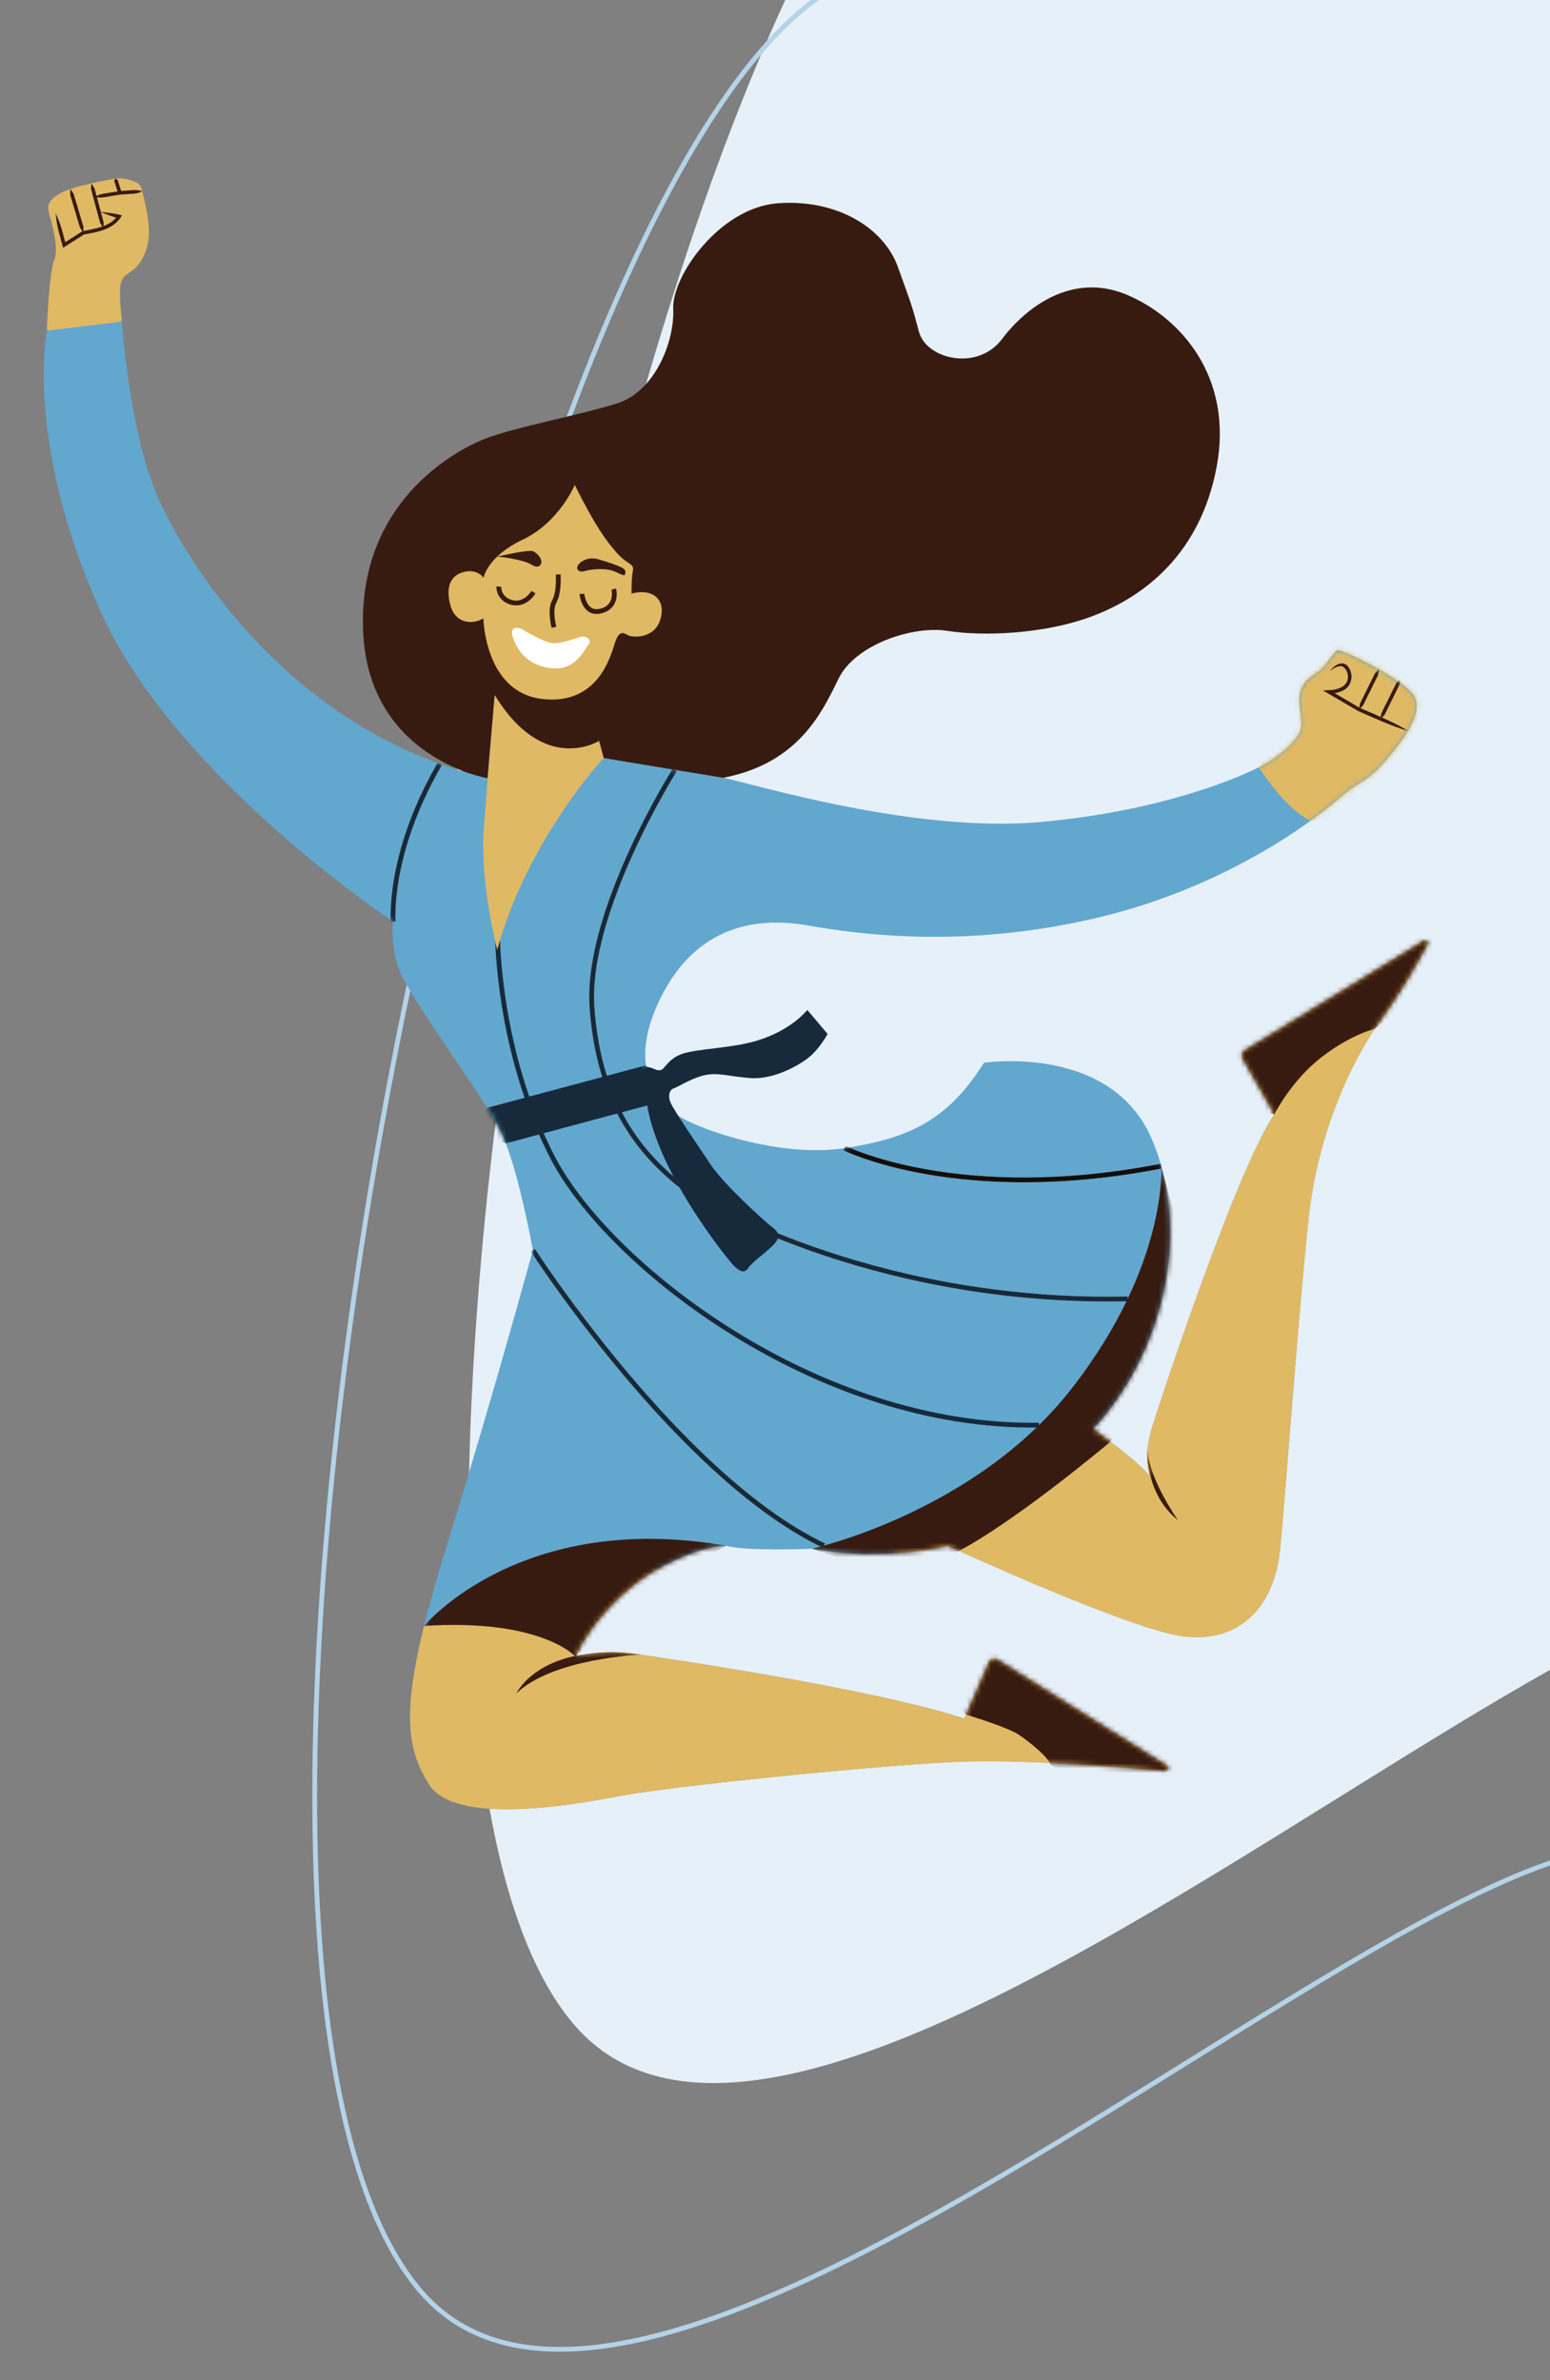 <svg width="323" height="496" viewBox="0 0 323 496" fill="none" xmlns="http://www.w3.org/2000/svg">
<rect x="0" y="0" width="323" height="496" fill="#808080" stroke="none"/>
<path d="M211.39 -60.53C270.681 -79.935 193.893 -100.301 201.319 -169.224L396.428 -288.925L589.597 333.533C506.753 403.61 349.38 511.344 382.639 381.659C424.213 219.553 179.862 494.62 119.22 421.462C58.578 348.304 137.276 -36.274 211.39 -60.53Z" fill="#E6F0F8"/>
<path d="M179.355 -5.038C238.646 -24.442 161.859 -44.809 169.285 -113.732L364.393 -233.433L557.563 389.025C474.718 459.102 317.345 566.836 350.604 437.151C392.178 275.045 147.827 550.113 87.185 476.955C26.543 403.796 105.242 19.218 179.355 -5.038Z" stroke="#B3D3E8"/>
<g clip-path="url(#clip0_903_2623)">
<path d="M25.403 66.877C25.403 66.877 24.649 60.879 25.194 59.015C25.744 57.142 26.556 57.333 28.089 55.944C29.071 55.049 31.353 52.327 30.999 47.222C30.804 44.402 29.805 40.271 29.36 38.957C28.916 37.644 25.392 36.962 24.034 37.226C22.678 37.497 15.275 38.711 12.459 40.328C9.65 41.943 9.985 43.194 10.179 44.289C10.38 45.383 12.475 51.423 11.312 54.223C10.156 57.021 9.769 68.763 9.769 68.763L15.057 70.351L25.398 66.886L25.403 66.877Z" fill="#E0B964"/>
<path d="M243.164 367.921C243.729 368.278 243.44 369.149 242.778 369.088C235.185 368.388 213.048 366.532 198.772 367.207C181.324 368.03 139.455 372.316 129.228 374.286C119.002 376.256 94.772 380.438 89.402 371.863C84.032 363.288 83.154 354.28 93.038 322.361C102.921 290.442 111.04 260.536 111.04 260.536C111.04 260.536 108.044 243.622 104.492 236.101C100.941 228.579 84.359 206.832 82.819 201.083C81.278 195.333 81.941 192.074 81.941 192.074C81.941 192.074 36.231 161.957 20.676 126.84C5.121 91.724 9.763 68.912 9.763 68.912L25.392 67.035C25.392 67.035 26.869 89.748 32.87 103.545C38.872 117.343 60.545 152.361 101.581 162.163L103.078 144.815C103.078 144.815 109.743 155.354 124.847 154.388L125.81 157.982C125.81 157.982 144.221 160.751 150.725 162.09C157.229 163.428 190.712 173.714 216.952 171.304C243.193 168.895 258.907 161.603 262.298 159.924C265.689 158.245 270.128 154.745 270.984 152.205C271.84 149.664 269.685 146.036 271.54 142.812C272.588 140.991 274.022 140.607 275.263 139.504C276.504 138.401 278.076 135.669 278.793 135.477C279.509 135.285 290.945 140.694 294.251 144.43C297.556 148.166 291.737 155.117 288.207 159.144C284.677 163.171 283.051 162.836 279.328 166.145C275.606 169.453 257.324 184.365 229.18 191.136C201.035 197.907 178.656 194.66 168.183 192.845C157.711 191.029 145.141 192.857 137.664 207.955C130.187 223.053 137.515 230.333 142.062 232.966C146.608 235.6 162.729 241.294 176.015 239.274C189.301 237.255 197.517 233.513 205.047 221.481C205.047 221.481 231.62 217.443 240.071 237.516C248.522 257.59 242.115 282.416 227.803 297.805C227.803 297.805 237.281 304.509 239.677 307.718C239.677 307.718 237.997 304.317 240.04 297.607C242.083 290.897 257.818 243.545 265.541 232.232L258.925 220.641C258.576 220.026 258.774 219.248 259.375 218.879L296.666 196.046C297.193 195.72 297.81 196.302 297.512 196.852C295.749 200.105 291.963 206.82 287.879 212.389C282.252 220.059 274.775 235.158 272.754 253.416C270.732 271.674 267.984 310.155 266.765 322.806C265.546 335.457 257.577 342.984 245.478 340.834C233.379 338.684 197.446 322.123 197.446 322.123C197.446 322.123 184.545 325.579 169.194 322.76C169.194 322.76 155.523 323.342 151.362 322.146C151.362 322.146 146.676 321.861 137.937 326.514C129.197 331.166 122.854 339.028 119.901 345.211C119.901 345.211 125.635 343.675 131.23 344.487C136.825 345.299 181.583 351.793 200.956 358.156L206.053 346.476C206.377 345.734 207.278 345.455 207.969 345.886L243.164 367.921Z" fill="#62A7CE"/>
<path d="M88.37 338.855C83.681 357.851 85.097 364.997 89.397 371.871C94.767 380.446 118.997 376.265 129.223 374.295C139.45 372.325 181.319 368.039 198.767 367.215C213.036 366.542 235.18 368.396 242.773 369.096C243.434 369.158 243.729 368.278 243.159 367.93L207.964 345.894C207.281 345.468 206.372 345.743 206.048 346.484L200.951 358.164C181.577 351.801 136.819 345.307 131.225 344.495C125.63 343.684 119.896 345.22 119.896 345.22C122.849 339.037 129.192 331.175 137.932 326.522L88.372 338.862L88.37 338.855Z" fill="#E0B964"/>
<path d="M227.805 297.812C227.805 297.812 237.283 304.516 239.679 307.725C239.679 307.725 237.999 304.324 240.042 297.614C242.085 290.904 257.82 243.552 265.543 232.239L258.927 220.648C258.577 220.033 258.776 219.255 259.376 218.886L296.668 196.053C297.195 195.727 297.812 196.309 297.514 196.859C295.751 200.112 291.965 206.827 287.881 212.396C282.254 220.066 274.777 235.165 272.756 253.423C270.734 271.681 267.986 310.162 266.767 322.813C265.548 335.464 257.578 342.991 245.48 340.841C233.381 338.691 197.448 322.13 197.448 322.13C197.448 322.13 193.126 323.288 186.513 323.719C181.695 324.032 227.806 297.819 227.806 297.819L227.805 297.812Z" fill="#E0B964"/>
<mask id="mask0_903_2623" style="mask-type:luminance" maskUnits="userSpaceOnUse" x="9" y="67" width="289" height="311">
<path d="M243.164 367.921C243.729 368.278 243.44 369.149 242.778 369.088C235.185 368.388 213.048 366.532 198.772 367.207C181.324 368.03 139.455 372.316 129.228 374.286C119.002 376.256 94.772 380.438 89.402 371.863C84.032 363.288 83.154 354.28 93.038 322.361C102.921 290.442 111.04 260.536 111.04 260.536C111.04 260.536 108.044 243.622 104.492 236.101C100.941 228.579 84.359 206.832 82.819 201.083C81.278 195.333 81.941 192.074 81.941 192.074C81.941 192.074 36.231 161.957 20.676 126.84C5.121 91.724 9.763 68.912 9.763 68.912L25.392 67.035C25.392 67.035 26.869 89.748 32.87 103.545C38.872 117.343 60.545 152.361 101.581 162.163L103.078 144.815C103.078 144.815 109.743 155.354 124.847 154.388L125.81 157.982C125.81 157.982 144.221 160.751 150.725 162.09C157.229 163.428 190.712 173.714 216.952 171.304C243.193 168.895 258.907 161.603 262.298 159.924C265.689 158.245 270.128 154.745 270.984 152.205C271.84 149.664 269.685 146.036 271.54 142.812C272.588 140.991 274.022 140.607 275.263 139.504C276.504 138.401 278.076 135.669 278.793 135.477C279.509 135.285 290.945 140.694 294.251 144.43C297.556 148.166 291.737 155.117 288.207 159.144C284.677 163.171 283.051 162.836 279.328 166.145C275.606 169.453 257.324 184.365 229.18 191.136C201.035 197.907 178.656 194.66 168.183 192.845C157.711 191.029 145.141 192.857 137.664 207.955C130.187 223.053 137.515 230.333 142.062 232.966C146.608 235.6 162.729 241.294 176.015 239.274C189.301 237.255 197.517 233.513 205.047 221.481C205.047 221.481 231.62 217.443 240.071 237.516C248.522 257.59 242.115 282.416 227.803 297.805C227.803 297.805 237.281 304.509 239.677 307.718C239.677 307.718 237.997 304.317 240.04 297.607C242.083 290.897 257.818 243.545 265.541 232.232L258.925 220.641C258.576 220.026 258.774 219.248 259.375 218.879L296.666 196.046C297.193 195.72 297.81 196.302 297.512 196.852C295.749 200.105 291.963 206.82 287.879 212.389C282.252 220.059 274.775 235.158 272.754 253.416C270.732 271.674 267.984 310.155 266.765 322.806C265.546 335.457 257.577 342.984 245.478 340.834C233.379 338.684 197.446 322.123 197.446 322.123C197.446 322.123 184.545 325.579 169.194 322.76C169.194 322.76 155.523 323.342 151.362 322.146C151.362 322.146 146.676 321.861 137.937 326.514C129.197 331.166 122.854 339.028 119.901 345.211C119.901 345.211 125.635 343.675 131.23 344.487C136.825 345.299 181.583 351.793 200.956 358.156L206.053 346.476C206.377 345.734 207.278 345.455 207.969 345.886L243.164 367.921Z" fill="white"/>
</mask>
<g mask="url(#mask0_903_2623)">
<path d="M140.624 160.428C140.624 160.428 121.959 189.994 123.366 209.952C124.773 229.911 133.279 239.895 140.815 246.233C148.352 252.571 185.41 271.812 235.001 270.687" stroke="#E0B964" stroke-miterlimit="10"/>
<path d="M81.943 192.081C81.943 192.081 80.706 178.062 91.651 159.192" stroke="#E0B964" stroke-miterlimit="10"/>
<path d="M88.377 338.853C88.377 338.853 108.374 314.631 151.362 322.146L132.711 332.582L119.902 345.211C119.902 345.211 112.771 337.262 88.377 338.853Z" fill="#381B10"/>
<path d="M169.194 322.76C169.194 322.76 203.139 315.274 223.301 289.405C243.463 263.536 241.985 243.027 241.985 243.027L246.11 258.421L244.07 272.594L238.398 287.032L231.403 300.46C231.403 300.46 209.502 318.923 197.391 324.44L178.721 325.976L169.185 322.754L169.194 322.76Z" fill="#381B10"/>
<path d="M265.543 232.24C265.543 232.24 269.119 225.142 275.393 220.318C281.665 215.487 286.453 214.436 286.453 214.436L293.881 208.702L300.465 194.513C300.578 194.274 300.519 193.998 300.332 193.816L297.33 190.985C297.125 190.793 296.819 190.768 296.584 190.923L255.837 217.917C255.328 218.254 255.118 218.903 255.34 219.475L259.69 230.634L265.536 232.241L265.543 232.24Z" fill="#381B10"/>
<path d="M201.318 357.327C201.318 357.327 209.905 359.933 212.258 361.49C214.609 363.04 218.511 366.277 218.93 367.782L222.794 369.82L246.618 370.893C247.078 370.916 247.399 370.453 247.232 370.028L246.166 367.34C246.115 367.207 246.025 367.1 245.907 367.032L206.896 343.515C206.254 343.125 205.415 343.35 205.054 344.009L199.073 355.001L201.318 357.327Z" fill="#381B10"/>
<path d="M239.112 302.139C239.112 302.139 238.554 311.324 245.456 316.784C245.456 316.784 239.395 308.186 239.112 302.139Z" fill="#381B10"/>
<path d="M133.565 344.832C133.565 344.832 115.24 345.559 107.618 352.894C107.618 352.894 112.585 342.103 133.565 344.832Z" fill="#381B10"/>
<path d="M176.017 239.281C176.017 239.281 199.81 251.216 241.993 243.025" stroke="#E0B964" stroke-miterlimit="10"/>
<path d="M111.042 260.543C111.042 260.543 141.448 307.679 171.709 322.109" stroke="#E0B964" stroke-miterlimit="10"/>
<path d="M103.666 194.742C103.666 194.742 103.62 219.141 115.24 241.378C126.86 263.615 170.154 297.731 216.501 296.997" stroke="#162A3B" stroke-miterlimit="10"/>
<path d="M140.624 160.428C140.624 160.428 121.959 189.994 123.366 209.952C124.773 229.911 133.279 239.895 140.815 246.233C148.352 252.571 185.41 271.812 235.001 270.687" stroke="#162A3B" stroke-miterlimit="10"/>
<path d="M81.943 192.081C81.943 192.081 80.706 178.062 91.651 159.192" stroke="#162A3B" stroke-miterlimit="10"/>
<path d="M176.017 239.281C176.017 239.281 199.81 251.216 241.993 243.025" stroke="#110F0E" stroke-miterlimit="10"/>
<path d="M111.042 260.543C111.042 260.543 141.448 307.679 171.709 322.109" stroke="#162A3B" stroke-miterlimit="10"/>
<path d="M262.3 159.931C262.3 159.931 267.947 168.793 273.142 171.037L282.525 170.364L290.175 161.929L297.002 153.12L298.434 139.172L283.756 134.131L275.359 133.986L273.303 138.927L267.65 142.314L268.222 151.874L262.298 159.924L262.3 159.931Z" fill="#E0B964"/>
<path d="M277.091 139.876C277.86 138.877 279.369 137.625 280.641 138.617C282.149 140.031 281.92 142.788 280.069 143.793C279.097 144.353 278.013 144.521 276.975 144.575L277.143 143.883L283.392 147.539C286.173 148.743 290.737 150.609 293.427 152.307C290.278 151.479 286.037 149.496 283.018 148.179C282.282 147.752 276.258 144.221 275.694 143.894L276.937 143.831C278.702 143.797 281.008 143.056 280.89 140.954C280.871 140.081 280.334 139.108 279.667 138.855C278.778 138.662 277.798 139.333 277.082 139.871L277.091 139.876Z" fill="#381B10"/>
<path d="M283.211 147.865C283.245 147.448 283.322 147.05 283.393 146.654L283.911 145.606L284.947 143.51L285.984 141.415L286.502 140.367C286.776 140.07 287.048 139.766 287.349 139.485C287.307 139.905 287.237 140.301 287.167 140.697L286.648 141.745L285.612 143.84L284.576 145.936L284.058 146.984C283.784 147.281 283.512 147.585 283.204 147.867L283.211 147.865Z" fill="#381B10"/>
<path d="M287.688 149.839C287.722 149.422 287.8 149.023 287.87 148.627L288.388 147.579L289.425 145.484L290.461 143.388L290.979 142.341C291.253 142.044 291.525 141.74 291.826 141.459C291.785 141.878 291.714 142.274 291.644 142.671L291.126 143.719L290.089 145.814L289.053 147.91L288.535 148.957C288.261 149.254 287.989 149.558 287.681 149.841L287.688 149.839Z" fill="#381B10"/>
<path d="M101.505 230.885L134.603 222.016L140.321 228.364L137.946 229.563L105.414 238.28L98.869 235.812L101.505 230.885Z" fill="#162A3B"/>
</g>
<path d="M11.568 44.34C12.002 45.418 12.511 46.483 12.825 47.601L13.725 50.957L13.166 50.737L17.171 48.193C19.733 47.637 22.918 47.308 24.493 44.96L24.742 45.486C23.43 45.206 22.145 44.626 20.889 44.154C21.567 44.218 22.244 44.307 22.921 44.395C23.728 44.456 24.631 44.699 25.408 44.876C23.841 47.8 20.37 48.352 17.424 48.88L17.57 48.825L13.566 51.369L13.139 51.638C13.093 51.465 12.186 48.08 12.109 47.793C11.825 46.675 11.739 45.496 11.568 44.34Z" fill="#381B10"/>
<path d="M29.636 39.869C28.904 40.234 28.149 40.398 27.335 40.4L25.005 40.563C25.175 40.54 22.398 40.984 22.436 40.981C21.541 41.167 20.682 41.259 19.776 41.032C20.565 40.535 21.406 40.348 22.315 40.243C22.344 40.236 24.907 39.826 24.929 39.82C24.95 39.815 27.252 39.66 27.273 39.654C28.075 39.548 28.849 39.602 29.626 39.864L29.636 39.869Z" fill="#381B10"/>
<path d="M14.651 39.393C14.911 39.732 15.133 40.073 15.35 40.423L15.687 41.565L16.366 43.84L17.044 46.116L17.388 47.256C17.392 47.671 17.401 48.077 17.376 48.5C17.116 48.161 16.901 47.818 16.677 47.47L16.333 46.33L15.655 44.054L14.976 41.779L14.632 40.639C14.621 40.225 14.619 39.818 14.651 39.393Z" fill="#381B10"/>
<path d="M19.031 38.22C19.285 38.568 19.497 38.927 19.708 39.287L20.02 40.451L20.644 42.779L21.578 46.265C21.574 46.682 21.571 47.099 21.532 47.525C21.284 47.176 21.073 46.816 20.861 46.457L18.991 39.479C18.988 39.064 18.991 38.647 19.038 38.218L19.031 38.22Z" fill="#381B10"/>
<path d="M24.034 37.226C24.375 37.35 24.568 37.498 24.625 37.853L24.863 38.598C24.935 38.841 25.144 39.478 25.215 39.713C25.149 39.869 25.084 40.026 24.984 40.199C24.803 40.124 24.663 40.031 24.515 39.939C24.437 39.706 24.235 39.067 24.163 38.824L23.925 38.079C23.762 37.761 23.837 37.525 24.041 37.224L24.034 37.226Z" fill="#381B10"/>
<path d="M103.605 197.954C103.605 197.954 100.005 183.86 100.795 173.018C101.585 162.177 103.08 144.822 103.08 144.822L118.491 151.392L124.747 153.352L125.812 157.988C125.812 157.988 110.087 174.672 103.605 197.954Z" fill="#E0B964"/>
<path d="M101.583 162.17C101.583 162.17 76.668 158.062 75.662 131.371C74.656 104.681 94.809 93.889 101.067 91.442C107.325 88.995 120.838 86.529 128.647 84.052C136.456 81.574 140.588 71.224 140.289 64.371C139.989 57.519 150.001 43.282 162.046 42.365C174.092 41.449 184.094 47.242 187.121 55.674C190.149 64.106 189.956 63.387 191.497 69.137C193.038 74.886 203.703 77.421 208.805 70.661C213.908 63.902 223.503 56.709 234.746 61.4C245.989 66.09 257.008 78.543 253.553 97.186C250.098 115.828 237.979 124.467 227.797 128.351C217.614 132.235 204.667 132.623 197.446 131.477C190.226 130.33 178.234 134.314 174.758 141.407C171.281 148.501 166.425 159.046 150.726 162.097L125.812 157.989L124.849 154.395C124.849 154.395 113.366 161.709 103.08 144.822L101.583 162.17Z" fill="#381B10"/>
<path d="M119.777 101.064C119.777 101.064 116.493 108.876 108.995 112.426C101.496 115.976 100.763 120.409 100.763 120.409C100.763 120.409 99.469 118.445 96.602 119.213C93.735 119.981 92.879 122.521 93.842 126.115C94.805 129.708 98.057 130.377 100.731 128.891C100.731 128.891 100.999 144.224 112.905 145.656C124.812 147.087 127.325 136.4 128.181 133.86C129.037 131.32 129.946 131.846 130.855 132.373C131.765 132.9 136.45 133.185 137.637 129.015C138.825 124.846 135.904 122.547 131.604 123.699C131.604 123.699 131.55 120.633 131.882 119.003C132.213 117.374 130.78 117.758 128.576 115.267C126.373 112.777 123.976 109.567 119.777 101.064Z" fill="#E0B964"/>
<path d="M130.186 119.843C129.47 120.035 128.368 118.79 126.025 118.647C123.682 118.505 122.249 118.889 121.532 119.081C120.815 119.273 119.906 118.746 120.43 117.835C120.954 116.925 122.697 116.003 124.524 116.515C126.357 117.018 128.892 117.879 129.801 118.406C130.711 118.932 130.186 119.843 130.186 119.843Z" fill="#381B10"/>
<path d="M103.576 116.027C103.576 116.027 110.289 114.39 111.198 114.917C112.108 115.444 113.21 116.689 112.685 117.6C112.161 118.51 111.252 117.984 110.343 117.457C109.433 116.93 105.656 116.079 103.576 116.027Z" fill="#381B10"/>
<path d="M103.946 122.251C103.946 122.251 103.807 124.6 106.342 125.461C108.877 126.322 110.642 124.309 111.167 123.398" stroke="#381B10" stroke-miterlimit="10"/>
<path d="M121.254 123.776C121.254 123.776 121.693 128.28 125.276 127.32C128.86 126.36 127.897 122.767 127.897 122.767" stroke="#381B10" stroke-miterlimit="10"/>
<path d="M116.323 119.706C116.323 119.706 116.569 123.491 115.52 125.313C114.472 127.134 115.435 130.728 115.435 130.728" stroke="#381B10" stroke-miterlimit="10"/>
<path d="M109.509 131.546C109.509 131.546 113.146 133.652 114.772 133.987C116.398 134.321 119.381 133.214 120.733 132.782C122.084 132.351 123.428 133.293 122.671 134.281C121.914 135.27 120.031 139.194 116.202 139.296C112.373 139.398 108.398 137.551 106.85 132.774C106.269 130.981 107.291 130.091 109.509 131.546Z" fill="white"/>
<path d="M168.241 210.491L172.456 215.47C172.456 215.47 170.64 218.984 167.824 220.917C165.008 222.85 160.511 225.018 156.215 224.667C151.919 224.316 149.656 223.467 146.918 224.054C144.179 224.642 141.087 226.633 140.406 226.816C139.725 226.998 139.011 228.091 139.764 229.838C140.516 231.585 145.425 238.697 148.137 242.769C150.849 246.841 159.269 254.468 160.542 255.436C161.816 256.404 162.821 257.29 161.691 258.833C160.56 260.377 156.868 262.822 155.94 264.233C155.012 265.645 154.048 264.74 153.113 263.974C152.178 263.208 135.985 243.344 134.659 228.648L131.782 225.19L133.074 225.368C133.074 225.368 133.754 222.174 135.005 222.37C136.256 222.566 136.73 223.187 137.659 223.015C138.589 222.843 139.132 220.656 142.23 219.602C145.327 218.549 152.366 218.473 157.589 216.92C162.804 215.368 166.316 212.709 168.234 210.493L168.241 210.491Z" fill="#162A3B"/>
</g>
<defs>
<clipPath id="clip0_903_2623">
<rect width="266.935" height="380.323" fill="white" transform="translate(-3.375 44.162) rotate(-15)"/>
</clipPath>
</defs>
</svg>
